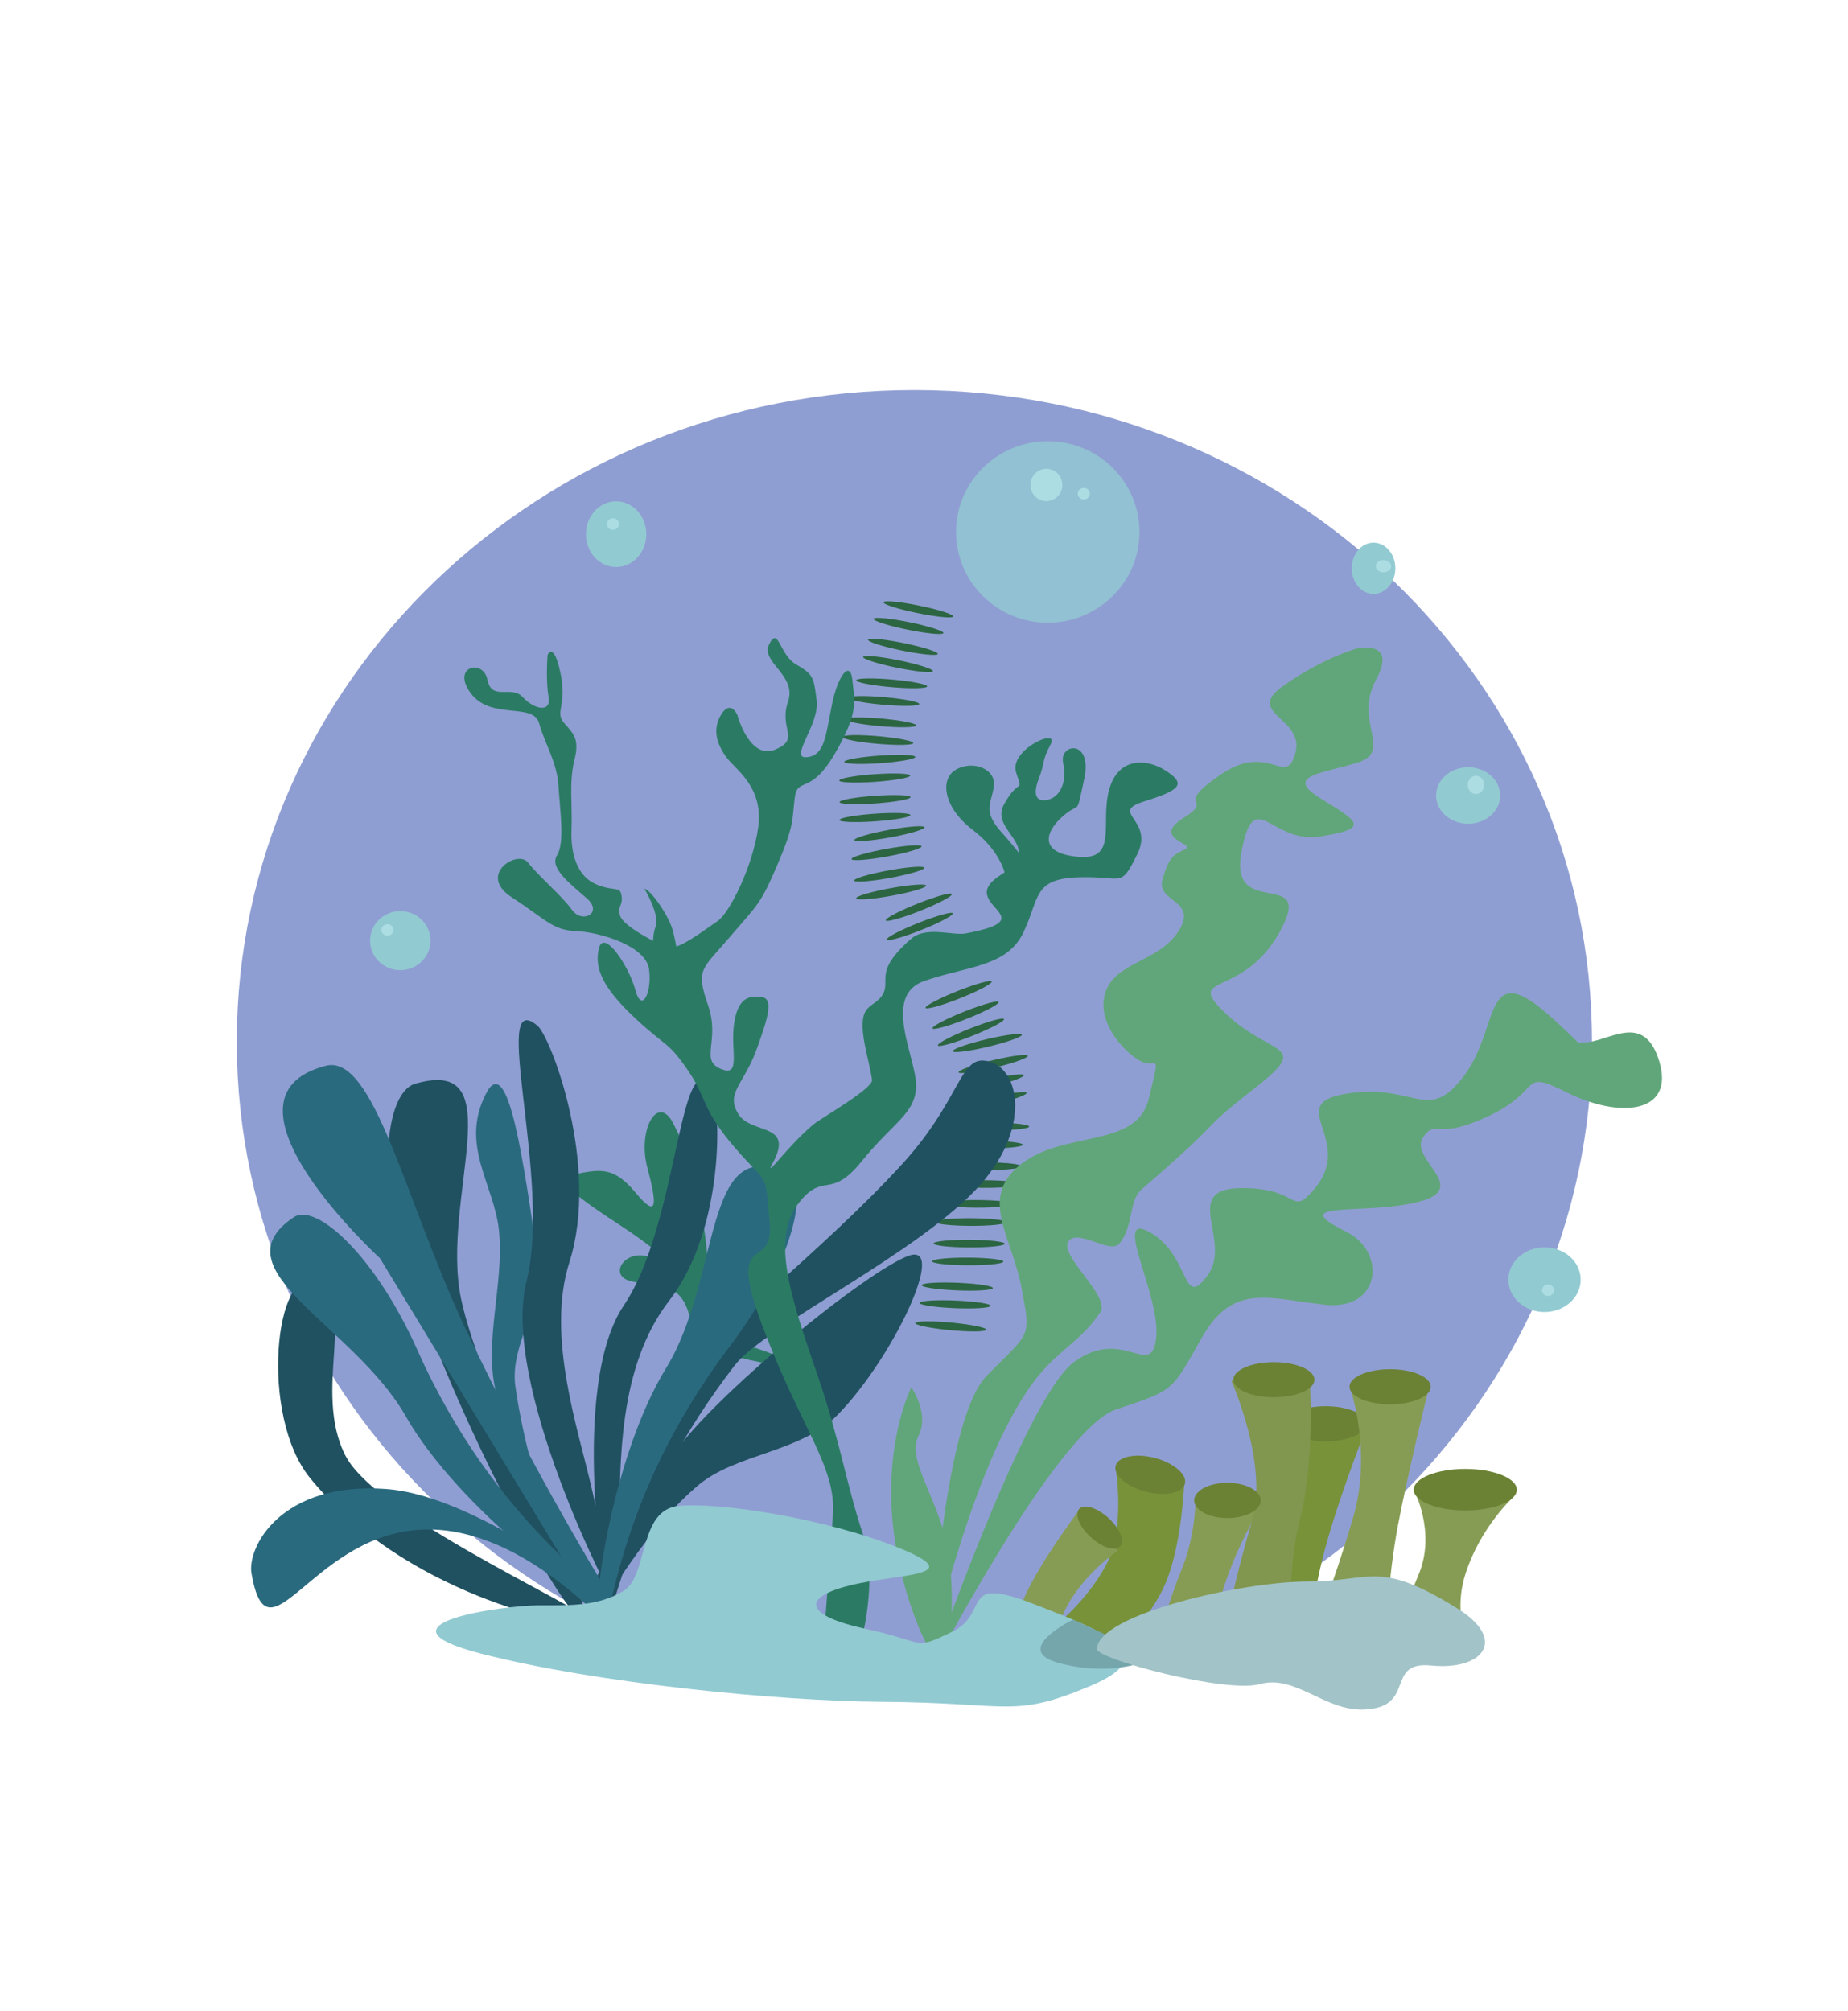 <?xml version="1.0" encoding="UTF-8"?> <svg xmlns="http://www.w3.org/2000/svg" width="125" height="136" viewBox="0 0 125 136" fill="none"> <path d="M64.274 78.848C64.327 78.706 65.445 78.599 66.776 78.61C68.106 78.621 69.142 78.745 69.09 78.888C69.039 79.03 67.918 79.137 66.59 79.126C65.259 79.115 64.223 78.991 64.274 78.848Z" fill="#2B6541"></path> <path opacity="0.763" d="M16.017 70.454C16.017 46.111 36.537 26.378 61.85 26.378C87.162 26.378 107.683 46.111 107.683 70.454C107.683 94.796 87.162 114.529 61.85 114.529C36.537 114.529 16.017 94.796 16.017 70.454Z" fill="#6D81C4"></path> <path d="M64.835 72.507C64.852 72.356 65.915 71.989 67.21 71.687C68.505 71.384 69.54 71.261 69.525 71.412C69.508 71.562 68.445 71.929 67.15 72.232C65.856 72.534 64.82 72.658 64.835 72.507Z" fill="#2B6541"></path> <path d="M64.274 78.848C64.327 78.706 65.445 78.599 66.776 78.61C68.106 78.621 69.142 78.745 69.09 78.888C69.039 79.03 67.918 79.137 66.59 79.126C65.259 79.115 64.223 78.991 64.274 78.848Z" fill="#2B6541"></path> <path d="M57.384 47.186C57.447 47.049 58.572 47.034 59.896 47.154C61.22 47.275 62.244 47.483 62.179 47.621C62.116 47.759 60.991 47.773 59.667 47.653C58.342 47.533 57.32 47.324 57.384 47.186Z" fill="#2B6541"></path> <path d="M57.174 48.633C57.237 48.495 58.362 48.481 59.686 48.601C61.012 48.721 62.034 48.93 61.969 49.068C61.907 49.205 60.781 49.22 59.457 49.1C58.132 48.98 57.11 48.77 57.174 48.633Z" fill="#2B6541"></path> <path d="M64.176 80.054C64.228 79.912 65.349 79.805 66.677 79.816C68.008 79.827 69.043 79.951 68.993 80.094C68.94 80.236 67.82 80.343 66.491 80.332C65.16 80.321 64.125 80.197 64.176 80.054Z" fill="#2B6541"></path> <path d="M64.364 77.389C64.415 77.247 65.535 77.14 66.866 77.151C68.195 77.162 69.232 77.286 69.18 77.429C69.129 77.571 68.008 77.678 66.678 77.667C65.349 77.656 64.312 77.532 64.364 77.389Z" fill="#2B6541"></path> <path d="M64.798 76.159C64.849 76.016 65.969 75.909 67.298 75.92C68.628 75.931 69.664 76.055 69.613 76.198C69.561 76.34 68.442 76.447 67.111 76.436C65.781 76.425 64.745 76.301 64.798 76.159Z" fill="#2B6541"></path> <path d="M64.564 73.819C64.579 73.669 65.644 73.302 66.937 72.999C68.232 72.697 69.269 72.573 69.252 72.724C69.235 72.875 68.173 73.242 66.878 73.544C65.585 73.847 64.547 73.97 64.564 73.819Z" fill="#2B6541"></path> <path d="M64.756 75.015C64.771 74.864 65.835 74.497 67.129 74.194C68.423 73.892 69.461 73.769 69.444 73.919C69.427 74.07 68.364 74.437 67.069 74.74C65.776 75.042 64.739 75.165 64.756 75.015Z" fill="#2B6541"></path> <path d="M56.976 49.827C57.04 49.689 58.164 49.675 59.489 49.795C60.813 49.915 61.835 50.124 61.773 50.262C61.708 50.399 60.584 50.414 59.259 50.294C57.935 50.174 56.913 49.965 56.976 49.827Z" fill="#2B6541"></path> <path d="M63.237 82.625C63.289 82.483 64.408 82.376 65.739 82.387C67.069 82.398 68.105 82.522 68.052 82.665C68.001 82.807 66.881 82.914 65.55 82.903C64.222 82.892 63.184 82.768 63.237 82.625Z" fill="#2B6541"></path> <path d="M62.441 40.274C62.441 40.274 58.505 46.603 59.715 55.284C60.927 63.965 67.478 66.686 66.957 75.302C66.662 80.172 63.271 89.731 63.905 97.802C64.393 104.011 68.918 109.659 68.918 109.659" stroke="#2B6541" stroke-width="0.002" stroke-miterlimit="10" stroke-linecap="round" stroke-linejoin="round"></path> <path d="M54.259 92.5C54.259 92.5 47.261 92.049 46.796 89.66C46.334 87.27 45.449 86.883 43.111 86.713C40.776 86.543 42.313 84.201 44.105 85.096C45.898 85.99 44.995 84.863 41.998 82.899C39.001 80.934 37.273 79.718 38.952 79.394C40.632 79.071 41.532 78.898 42.995 80.661C44.459 82.425 44.476 81.554 43.786 78.96C43.094 76.366 44.537 73.857 45.589 76.072C46.642 78.286 46.883 78.24 47.596 82.874C48.31 87.509 47.572 90.13 50.278 90.911C52.981 91.692 54.259 92.5 54.259 92.5Z" fill="#2B7B64"></path> <path d="M32.864 73.977C31.083 77.463 33.442 80.135 33.752 83.235C34.117 86.857 32.669 90.854 33.571 94.219C35.244 100.464 39.812 109.336 39.812 109.336C39.812 109.336 36.029 101.935 34.862 93.771C34.449 90.87 36.837 88.264 36.401 85.315C35.437 78.781 34.395 70.979 32.864 73.977Z" fill="#2A6A7F"></path> <path d="M31.184 87.821C29.784 81.089 34.745 71.33 28.064 73.297C26.193 73.848 25.389 79.225 27.506 85.66C31.418 97.556 38.632 110.038 39.591 109.687C40.55 109.335 32.586 94.552 31.184 87.821Z" fill="#205161"></path> <path d="M42.201 88.274C45.888 82.821 45.957 70.294 48.128 73.581C48.737 74.502 49.14 82.942 45.26 87.969C41.76 92.504 41.989 99.028 41.86 103.081C41.727 107.333 41.325 109.004 41.182 108.732C40.901 108.201 38.516 93.727 42.201 88.274Z" fill="#205161"></path> <path d="M35.612 86.649C37.349 79.771 33.09 66.601 36.358 69.371C37.273 70.147 40.585 78.879 38.512 85.371C36.932 90.316 39.095 96.604 40.005 100.583C41.305 106.263 41.946 108.719 41.676 108.442C41.217 107.971 33.876 93.527 35.612 86.649Z" fill="#205161"></path> <path d="M63.671 81.394C63.722 81.252 64.842 81.145 66.173 81.156C67.501 81.167 68.539 81.291 68.486 81.434C68.434 81.576 67.315 81.683 65.984 81.672C64.654 81.661 63.618 81.537 63.671 81.394Z" fill="#2B6541"></path> <path d="M45.466 93.909C47.641 90.69 55.614 84.658 61.056 78.687C64.834 74.543 64.909 71.62 66.524 71.724C68.87 71.877 69.917 76.014 66.346 80.082C62.286 84.703 51.761 89.661 49.697 92.335C42.527 101.628 41.461 109.601 41.181 109.07C40.9 108.538 41.78 99.362 45.466 93.909Z" fill="#205161"></path> <path d="M23.367 98.445C21.094 94.03 24.262 88.032 21.382 86.713C18.603 85.441 17.532 95.725 20.965 99.945C27.313 107.748 38.442 110.074 39.998 109.843C41.556 109.611 25.642 102.86 23.367 98.445Z" fill="#205161"></path> <path d="M45.369 98.602C48.115 94.439 58.803 85.824 61.498 84.914C64.098 84.036 60.383 91.865 56.686 95.653C54.132 98.272 49.759 98.275 47.172 100.491C42.839 104.205 40.698 109.424 39.893 109.129C38.61 108.656 42.625 102.764 45.369 98.602Z" fill="#205161"></path> <path d="M22.03 72.078C13.8 74.213 25.703 85.097 25.703 85.097L38.393 105.975L41.278 110.722L41.859 108.921C41.859 108.921 36.296 100.057 31.444 89.766C27.388 81.162 25.3 71.23 22.03 72.078Z" fill="#2A6A7F"></path> <path d="M27.445 95.779C23.908 89.573 14.57 85.863 19.874 82.316C21.359 81.322 25.342 84.826 28.254 91.345C33.64 103.398 41.532 107.7 40.725 108.155C39.918 108.611 30.981 101.986 27.445 95.779Z" fill="#2A6A7F"></path> <path d="M45.057 92.517C48.796 86.429 47.529 76.498 53.217 79.398C54.808 80.21 53.661 85.376 49.345 91.073C41.367 101.604 41.415 110.561 40.623 110.081C39.83 109.598 41.32 98.604 45.057 92.517Z" fill="#2A6A7F"></path> <path d="M28.052 103.479C20.919 104.169 18.108 112.684 17.012 106.417C16.705 104.66 18.959 100.197 26.108 100.696C31.237 101.056 38.301 105.983 41.315 108.361C42.703 109.456 40.984 109.532 41.01 109.61C41.303 110.485 35.186 102.789 28.052 103.479Z" fill="#2A6A7F"></path> <path d="M62.981 111.614C62.981 111.614 63.749 96.07 66.747 93.032C69.744 89.993 69.744 90.536 69.089 87.063C68.435 83.591 66.147 80.986 69.089 78.707C72.034 76.429 76.883 77.677 77.701 74.312C78.518 70.949 78.245 72.251 77.264 71.817C76.284 71.383 74.103 69.266 74.757 67.15C75.412 65.034 78.354 65.089 79.716 62.973C81.079 60.856 78.191 61.019 78.627 59.5C79.062 57.981 79.335 57.818 80.152 57.438C80.971 57.059 77.81 56.733 80.044 55.322C82.278 53.911 79.227 54.671 82.55 52.392C85.876 50.113 86.966 53.315 87.62 50.927C88.272 48.54 84.186 48.269 86.747 46.424C89.308 44.579 91.706 43.874 91.706 43.874C91.706 43.874 94.594 43.168 93.069 45.99C91.544 48.811 94.267 50.819 91.815 51.578C89.362 52.338 86.801 52.447 89.362 54.02C91.925 55.593 92.688 56.028 89.308 56.57C85.93 57.113 84.84 52.989 83.967 57.655C83.096 62.322 89.091 58.523 86.528 63.081C83.967 67.639 79.935 65.74 82.986 68.615C86.039 71.491 88.818 70.514 84.786 73.662C80.752 76.808 83.369 75.126 77.21 80.444C76.337 81.198 76.696 82.918 75.715 84.103C75.103 84.842 72.937 83.089 72.283 83.926C71.555 84.853 75.133 87.665 74.43 88.733C73.184 90.621 71.784 91.177 70.274 93.001C65.927 98.246 62.981 111.614 62.981 111.614Z" fill="#61A67A"></path> <path d="M61.645 93.816C61.645 93.816 58.613 99.703 61.584 108.531C64.554 117.36 64.864 106.955 63.874 103.697C62.883 100.438 61.398 98.545 62.14 97.073C62.883 95.603 61.645 93.816 61.645 93.816Z" fill="#61A67A"></path> <path d="M62.838 113.275C62.838 113.275 69.294 94.582 72.637 92.118C75.977 89.654 77.896 93.35 78.206 90.455C78.515 87.559 75.111 81.768 77.835 83.37C80.557 84.972 79.938 88.606 81.671 86.266C83.403 83.924 79.815 80.413 83.898 80.351C87.982 80.29 87.24 82.323 88.849 80.474C91.818 77.064 86.621 74.622 91.199 73.944C95.779 73.266 96.584 76.039 99.059 72.712C101.533 69.385 100.235 64.456 105.184 69.016C110.135 73.574 105.494 70.432 107.103 70.494C108.711 70.556 111.188 68.276 112.238 71.788C113.291 75.299 109.579 75.669 105.989 73.882C102.401 72.096 104.813 74.006 99.493 75.977C97.198 76.827 97.011 75.798 96.26 76.912C95.267 78.381 99.554 80.351 95.966 81.275C92.347 82.207 86.754 81.156 91.076 83.308C93.799 84.664 93.428 88.668 89.591 88.237C85.755 87.806 83.403 86.758 81.299 90.455C79.196 94.151 79.504 93.966 75.482 95.322C71.46 96.677 62.838 113.275 62.838 113.275Z" fill="#61A67A"></path> <path d="M102.028 86.543C102.028 85.335 103.123 84.356 104.474 84.356C105.823 84.356 106.918 85.335 106.918 86.543C106.918 87.751 105.823 88.73 104.474 88.73C103.123 88.73 102.028 87.751 102.028 86.543Z" fill="#92CAD2"></path> <path d="M97.141 53.798C97.141 52.744 98.11 51.889 99.307 51.889C100.503 51.889 101.473 52.744 101.473 53.798C101.473 54.853 100.503 55.708 99.307 55.708C98.11 55.708 97.141 54.853 97.141 53.798Z" fill="#92CAD2"></path> <path d="M91.432 38.432C91.432 37.475 92.091 36.7 92.906 36.7C93.722 36.7 94.381 37.475 94.381 38.432C94.381 39.388 93.722 40.164 92.906 40.164C92.091 40.164 91.432 39.388 91.432 38.432Z" fill="#92CAD2"></path> <path opacity="0.794" d="M64.669 35.975C64.669 32.586 67.447 29.838 70.873 29.838C74.298 29.838 77.075 32.586 77.075 35.975C77.075 39.365 74.298 42.113 70.873 42.113C67.447 42.113 64.669 39.365 64.669 35.975Z" fill="#92CAD2"></path> <path d="M39.632 36.126C39.632 34.899 40.547 33.904 41.674 33.904C42.801 33.904 43.717 34.899 43.717 36.126C43.717 37.353 42.801 38.348 41.674 38.348C40.547 38.348 39.632 37.353 39.632 36.126Z" fill="#92CAD2"></path> <path d="M25.033 63.614C25.033 62.512 25.947 61.618 27.076 61.618C28.203 61.618 29.118 62.512 29.118 63.614C29.118 64.716 28.203 65.61 27.076 65.61C25.947 65.61 25.033 64.716 25.033 63.614Z" fill="#92CAD2"></path> <path d="M63.39 111.098C63.39 111.098 66.088 106.589 68.373 101.316C69.627 98.423 72.263 94.313 74.302 93.021C75.98 91.957 77.035 93.576 78.48 92.652C79.488 92.007 80.001 89.521 80.898 88.517C82.847 86.335 85.61 85.923 85.868 84.009C86.244 81.216 93.166 80.803 93.532 78.374C93.898 75.945 93.203 76.029 95.53 75.649C99.49 75.002 102.102 74.097 102.279 71.674C102.459 69.252 110.29 74.728 112.352 72.647" stroke="#4E8F66" stroke-width="0" stroke-miterlimit="10" stroke-linecap="round" stroke-linejoin="round"></path> <path d="M75.478 99.358C75.478 99.358 76.095 103.268 74.915 105.639C73.737 108.01 71.581 109.778 71.581 109.778L75.196 111.844C75.196 111.844 77.79 109.62 78.874 106.987C79.957 104.355 80.1 100.3 80.1 100.3L75.478 99.358Z" fill="#78923A"></path> <path d="M72.898 102.257C72.898 102.257 70.679 105.2 69.501 107.571C68.322 109.944 68.425 113.447 68.425 113.447L71.008 112.505C71.008 112.505 70.767 111.933 71.851 109.301C72.934 106.668 75.605 104.876 75.605 104.876L72.898 102.257Z" fill="#869C54"></path> <path d="M63.135 111.144C63.135 111.144 64.564 100.737 66.849 95.463C69.133 90.19 70.657 92.11 71.323 88.466C71.99 84.821 68.723 83.606 69.51 80.885C70.298 78.164 72.308 80.771 75.508 78.724C78.708 76.677 81.935 75.489 82.311 72.696C82.688 69.903 76.647 69.98 77.015 67.551C77.381 65.122 82.744 65.09 83.778 62.98C84.813 60.871 80.976 61.536 81.154 59.114C81.332 56.691 82.428 55.37 84.491 53.289C86.556 51.209 87.834 52.593 89.408 50.791C90.037 50.071 88.203 48.473 88.85 47.252C89.823 45.416 93.178 43.972 93.178 43.972" stroke="#4E8F66" stroke-width="0" stroke-miterlimit="10" stroke-linecap="round" stroke-linejoin="round"></path> <path d="M49.874 48.346C49.874 48.346 49.405 47.275 48.766 48.346C48.127 49.416 48.564 50.454 49.169 51.257C49.774 52.06 51.656 53.231 51.286 55.941C50.916 58.651 49.303 61.797 48.53 62.298C47.757 62.8 45.876 64.306 45.169 64.072C44.464 63.838 42.145 62.633 41.944 61.93C41.742 61.228 42.145 61.295 42.044 60.592C41.944 59.889 41.606 60.324 40.364 59.822C39.12 59.321 38.591 57.888 38.657 56.148C38.725 54.408 38.481 52.896 38.85 51.424C39.222 49.952 38.784 49.617 38.145 48.881C37.506 48.145 38.381 47.676 37.91 45.502C37.44 43.327 37.037 44.297 37.037 44.297C37.037 44.297 36.901 45.97 37.103 47.108C37.305 48.245 36.128 47.978 35.355 47.141C34.583 46.305 33.272 47.442 32.971 45.97C32.667 44.498 30.483 45.1 31.861 46.907C33.239 48.714 36.062 47.476 36.466 48.915C36.869 50.353 37.676 51.524 37.776 53.164C37.876 54.803 38.213 57.012 37.676 57.848C37.137 58.685 38.559 59.764 39.689 60.754C40.82 61.743 39.381 62.494 38.696 61.539C38.01 60.584 36.406 59.23 35.715 58.332C35.022 57.434 32.254 59.151 34.618 60.686C36.983 62.221 37.359 62.903 38.971 62.971C40.581 63.04 43.698 63.961 43.905 65.564C44.11 67.168 43.391 68.532 42.979 66.963C42.567 65.394 40.854 62.767 40.511 64.131C40.169 65.496 40.82 66.861 42.979 68.874C45.139 70.886 45.139 70.375 46.508 72.353C47.879 74.332 47.4 74.946 49.73 77.641C52.059 80.336 51.717 79.04 52.059 82.622C52.403 86.204 49.003 82.901 51.617 89.796C54.23 96.692 56.571 99.203 56.34 102.445C56.111 105.686 55.669 111.603 55.669 111.603L57.998 111.918C57.998 111.918 59.532 107.281 58.369 103.751C57.205 100.221 56.886 97.691 55.352 93.16C53.816 88.629 52.071 84.044 53.869 81.568C55.669 79.091 56.093 81.251 58.262 78.564C60.432 75.877 61.967 75.297 61.967 73.4C61.967 71.503 59.627 67.335 62.538 66.334C65.449 65.333 68.106 65.391 69.218 63.072C70.33 60.754 69.854 59.437 72.923 59.331C75.993 59.226 75.757 60.137 76.928 57.767C78.1 55.398 74.95 54.96 77.405 54.194C79.857 53.429 80.223 53.028 78.906 52.153C77.588 51.278 75.647 51.169 75.025 53.393C74.401 55.616 75.647 58.168 72.974 57.95C70.301 57.731 70.63 56.309 71.876 55.215C73.12 54.122 72.754 55.361 73.34 52.663C73.925 49.966 71.618 50.257 71.911 51.606C72.205 52.955 71.656 53.903 70.886 54.085C70.118 54.268 69.825 53.794 70.264 52.663C70.703 51.533 70.447 51.497 71.069 50.33C71.693 49.164 68.25 50.695 68.727 52.226C69.203 53.757 68.983 52.481 67.92 54.377C66.859 56.273 70.813 57.184 67.664 59.189C64.515 61.194 70.961 62.069 65.322 63.126C64.45 63.289 62.64 62.607 61.63 63.488C58.95 65.824 60.377 66.325 59.633 67.369C59.245 67.915 58.639 67.975 58.432 68.647C58.094 69.75 58.834 71.841 58.986 73.042C59.059 73.609 55.483 75.656 55.032 76.032C53.237 77.526 51.554 79.961 52.249 78.693C53.786 75.886 50.822 76.761 49.942 75.339C49.064 73.917 50.308 73.334 51.15 71.037C51.993 68.74 52.322 67.537 51.517 67.428C50.711 67.319 49.905 67.428 49.649 69.251C49.393 71.074 50.162 72.896 48.733 72.277C47.306 71.657 48.733 70.417 47.891 67.975C47.049 65.532 47.452 65.605 49.355 63.381C51.261 61.158 51.444 61.158 52.578 58.496C53.713 55.835 53.567 55.58 53.75 54.012C53.934 52.445 54.766 53.889 56.469 50.97C58.171 48.052 57.776 47.342 57.657 46.002C57.538 44.661 56.706 45.529 56.271 47.658C55.835 49.787 55.794 51.089 54.567 51.207C53.339 51.325 55.438 48.999 55.24 47.382C55.042 45.765 55.003 45.607 53.854 44.937C52.706 44.267 52.666 42.334 52.032 43.557C51.398 44.779 53.933 45.647 53.3 47.461C52.666 49.275 54.171 49.985 52.428 50.694C50.686 51.404 49.874 48.346 49.874 48.346Z" fill="#2B7B64"></path> <path d="M32.542 111.834C24.713 109.817 34.179 108.567 36.401 108.567C38.625 108.567 40.425 108.631 42.156 107.607C43.884 106.582 43.144 102.097 45.922 101.842C48.701 101.586 55.805 102.674 60.745 104.66C65.686 106.647 60.806 106.39 57.471 107.222C54.137 108.056 54.461 109.272 58.6 110.168C62.737 111.066 61.734 111.643 64.388 110.361C67.044 109.08 64.822 106.518 69.823 108.44C74.827 110.361 78.725 111.93 73.766 114.012C68.476 116.236 68.417 115.146 59.598 115.089C52.745 115.045 40.369 113.852 32.542 111.834Z" fill="#92CAD2"></path> <path d="M80.871 101.235C80.871 101.235 80.915 103.702 79.947 106.086C78.979 108.471 78.228 111.248 78.228 111.248L81.878 111.314C81.878 111.314 82.02 109.605 82.91 106.957C83.798 104.311 85.249 101.95 85.249 101.95L80.871 101.235Z" fill="#869C54"></path> <path d="M87.728 96.081C87.728 96.081 87.549 99.412 86.551 102.475C85.551 105.538 83.732 108.331 83.732 108.331L88.576 110.597C88.576 110.597 88.722 108.096 89.64 104.697C90.559 101.299 92.251 96.999 92.251 96.999L87.728 96.081Z" fill="#78923A"></path> <path d="M95.633 100.762C95.633 100.762 97.113 103.535 96.013 106.343C94.913 109.149 93.586 111.39 93.586 111.39L99.623 111.818C99.623 111.818 98.127 109.513 99.137 106.398C100.149 103.282 102.288 101.322 102.288 101.322L95.633 100.762Z" fill="#869C54"></path> <path d="M86.925 96.286C86.925 95.63 88.154 95.099 89.668 95.099C91.183 95.099 92.412 95.63 92.412 96.286C92.412 96.942 91.183 97.473 89.668 97.473C88.154 97.473 86.925 96.942 86.925 96.286Z" fill="#6B8235"></path> <path d="M91.338 93.934C91.338 93.934 92.825 98.16 91.537 102.588C90.247 107.014 88.733 110.865 88.733 110.865L93.657 111.246C93.657 111.246 93.883 106.707 94.561 103.143C95.239 99.579 96.557 94.234 96.557 94.234L91.338 93.934Z" fill="#869C54"></path> <path d="M83.288 93.381C83.288 93.381 85.852 99.08 84.672 102.941C83.494 106.8 82.708 110.929 82.708 110.929L87.572 110.865C87.572 110.865 86.844 107.065 87.927 102.78C89.011 98.496 88.572 93.124 88.572 93.124L83.288 93.381Z" fill="#81964E"></path> <path d="M80.772 101.473C80.772 100.813 81.781 100.278 83.025 100.278C84.267 100.278 85.276 100.813 85.276 101.473C85.276 102.132 84.267 102.666 83.025 102.666C81.781 102.666 80.772 102.132 80.772 101.473Z" fill="#6B8235"></path> <path d="M95.625 100.745C95.625 99.969 97.186 99.34 99.112 99.34C101.037 99.34 102.598 99.969 102.598 100.745C102.598 101.522 101.037 102.149 99.112 102.149C97.186 102.149 95.625 101.522 95.625 100.745Z" fill="#6B8235"></path> <path d="M91.281 93.783C91.281 93.127 92.512 92.596 94.029 92.596C95.546 92.596 96.776 93.127 96.776 93.783C96.776 94.438 95.546 94.97 94.029 94.97C92.512 94.97 91.281 94.438 91.281 93.783Z" fill="#6B8235"></path> <path d="M83.422 93.307C83.422 92.652 84.649 92.12 86.164 92.12C87.68 92.12 88.908 92.652 88.908 93.307C88.908 93.963 87.68 94.494 86.164 94.494C84.649 94.494 83.422 93.963 83.422 93.307Z" fill="#6B8235"></path> <path d="M75.452 99.169C75.573 98.528 76.723 98.261 78.022 98.575C79.32 98.889 80.276 99.664 80.156 100.305C80.035 100.946 78.886 101.213 77.586 100.899C76.288 100.583 75.332 99.811 75.452 99.169Z" fill="#6B8235"></path> <path d="M72.918 102.163C73.127 101.699 73.951 101.837 74.757 102.472C75.564 103.106 76.047 103.995 75.839 104.458C75.63 104.922 74.808 104.783 74.001 104.149C73.195 103.514 72.71 102.625 72.918 102.163Z" fill="#6B8235"></path> <path d="M25.795 62.892C25.795 62.676 25.978 62.502 26.205 62.502C26.432 62.502 26.617 62.676 26.617 62.892C26.617 63.107 26.432 63.281 26.205 63.281C25.978 63.281 25.795 63.107 25.795 62.892Z" fill="#ABDDE3"></path> <path d="M41.052 35.443C41.052 35.228 41.237 35.053 41.464 35.053C41.691 35.053 41.874 35.228 41.874 35.443C41.874 35.658 41.691 35.833 41.464 35.833C41.237 35.833 41.052 35.658 41.052 35.443Z" fill="#ABDDE3"></path> <path d="M69.696 32.796C69.696 32.192 70.181 31.702 70.778 31.702C71.376 31.702 71.859 32.192 71.859 32.796C71.859 33.401 71.376 33.891 70.778 33.891C70.181 33.891 69.696 33.401 69.696 32.796Z" fill="#ABDDE3"></path> <path d="M72.898 33.388C72.898 33.173 73.083 32.998 73.31 32.998C73.537 32.998 73.72 33.173 73.72 33.388C73.72 33.603 73.537 33.778 73.31 33.778C73.083 33.778 72.898 33.603 72.898 33.388Z" fill="#ABDDE3"></path> <path d="M93.061 38.288C93.061 38.059 93.293 37.873 93.581 37.873C93.867 37.873 94.101 38.059 94.101 38.288C94.101 38.517 93.867 38.703 93.581 38.703C93.293 38.703 93.061 38.517 93.061 38.288Z" fill="#ABDDE3"></path> <path d="M99.279 53.083C99.279 52.743 99.528 52.468 99.835 52.468C100.144 52.468 100.393 52.743 100.393 53.083C100.393 53.423 100.144 53.698 99.835 53.698C99.528 53.698 99.279 53.423 99.279 53.083Z" fill="#ABDDE3"></path> <path d="M76.993 112.51C76.993 112.51 74.657 113.327 71.54 112.443C68.423 111.56 72.569 109.535 72.569 109.535L75.196 110.734L76.993 112.51Z" fill="#75A6AC"></path> <path d="M104.301 87.258C104.301 87.042 104.484 86.868 104.711 86.868C104.939 86.868 105.123 87.042 105.123 87.258C105.123 87.473 104.939 87.647 104.711 87.647C104.484 87.647 104.301 87.473 104.301 87.258Z" fill="#ABDDE3"></path> <path d="M74.2 111.528C74.2 109.195 84.027 106.957 88.427 106.957C92.825 106.957 93.179 105.443 98.549 108.758C102.027 110.906 100.288 112.983 96.81 112.637C93.62 112.318 95.871 115.499 92.218 115.615C89.583 115.698 87.617 113.229 85.215 113.893C82.9 114.532 74.2 112.2 74.2 111.528Z" fill="#A2C3C8"></path> <path d="M43.588 60.104C43.588 60.104 44.666 61.895 44.342 62.682C44.02 63.47 44.271 64.83 44.271 64.83C44.271 64.83 45.961 65.797 45.89 65.117C45.817 64.436 45.781 64.043 45.53 63.004C45.278 61.966 44.02 60.176 43.588 60.104Z" fill="#2B7B64"></path> <path d="M67.988 59.145C67.988 59.145 67.708 57.578 65.786 56.116C63.862 54.654 63.513 52.705 64.668 52.043C65.82 51.382 67.428 52.009 67.22 53.227C67.01 54.445 66.484 54.898 67.779 56.325C69.073 57.752 69.912 59.04 69.912 59.04L67.988 59.145Z" fill="#2B7B64"></path> <path d="M59.762 40.719C59.842 40.59 60.96 40.704 62.262 40.975C63.564 41.246 64.555 41.571 64.476 41.7C64.398 41.83 63.279 41.715 61.977 41.444C60.676 41.173 59.684 40.849 59.762 40.719Z" fill="#2B6541"></path> <path d="M57.918 45.995C57.981 45.858 59.106 45.843 60.43 45.963C61.754 46.084 62.778 46.293 62.713 46.43C62.651 46.568 61.525 46.582 60.202 46.462C58.876 46.342 57.854 46.133 57.918 45.995Z" fill="#2B6541"></path> <path d="M57.107 51.516C57.147 51.37 58.256 51.181 59.583 51.093C60.91 51.006 61.953 51.053 61.912 51.199C61.871 51.345 60.761 51.534 59.434 51.622C58.108 51.709 57.064 51.661 57.107 51.516Z" fill="#2B6541"></path> <path d="M57.794 56.802C57.818 56.652 58.9 56.342 60.208 56.108C61.518 55.875 62.559 55.806 62.535 55.956C62.51 56.105 61.43 56.416 60.12 56.65C58.811 56.883 57.769 56.951 57.794 56.802Z" fill="#2B6541"></path> <path d="M59.912 62.236C59.907 62.084 60.905 61.567 62.141 61.08C63.378 60.594 64.385 60.322 64.391 60.473C64.396 60.625 63.398 61.142 62.163 61.629C60.925 62.115 59.918 62.387 59.912 62.236Z" fill="#2B6541"></path> <path d="M64.434 71.083C64.449 70.933 65.512 70.565 66.807 70.263C68.102 69.96 69.139 69.837 69.122 69.988C69.105 70.138 68.042 70.506 66.747 70.808C65.452 71.111 64.417 71.234 64.434 71.083Z" fill="#2B6541"></path> <path d="M61.917 89.468C61.981 89.331 63.107 89.324 64.43 89.453C65.754 89.582 66.775 89.798 66.71 89.935C66.646 90.073 65.522 90.079 64.198 89.95C62.875 89.821 61.852 89.606 61.917 89.468Z" fill="#2B6541"></path> <path d="M59.095 41.841C59.174 41.712 60.293 41.826 61.595 42.097C62.896 42.368 63.888 42.692 63.808 42.822C63.73 42.952 62.612 42.837 61.31 42.566C60.008 42.295 59.017 41.971 59.095 41.841Z" fill="#2B6541"></path> <path d="M56.766 52.775C56.806 52.629 57.915 52.44 59.242 52.352C60.569 52.265 61.612 52.313 61.571 52.459C61.53 52.605 60.42 52.794 59.095 52.881C57.767 52.968 56.725 52.921 56.766 52.775Z" fill="#2B6541"></path> <path d="M57.596 58.091C57.621 57.941 58.701 57.631 60.011 57.398C61.32 57.164 62.361 57.096 62.337 57.245C62.313 57.395 61.232 57.705 59.922 57.939C58.613 58.173 57.572 58.241 57.596 58.091Z" fill="#2B6541"></path> <path d="M59.974 63.538C59.967 63.387 60.966 62.87 62.203 62.383C63.44 61.897 64.447 61.625 64.452 61.776C64.459 61.927 63.461 62.445 62.223 62.931C60.988 63.418 59.979 63.69 59.974 63.538Z" fill="#2B6541"></path> <path d="M62.603 68.151C62.598 67.999 63.596 67.482 64.832 66.996C66.069 66.509 67.076 66.237 67.083 66.388C67.088 66.54 66.09 67.057 64.854 67.544C63.617 68.031 62.61 68.302 62.603 68.151Z" fill="#2B6541"></path> <path d="M58.718 43.254C58.798 43.125 59.916 43.239 61.218 43.51C62.52 43.781 63.511 44.105 63.433 44.235C63.354 44.364 62.235 44.25 60.933 43.979C59.632 43.708 58.64 43.384 58.718 43.254Z" fill="#2B6541"></path> <path d="M56.784 54.236C56.825 54.09 57.935 53.901 59.261 53.814C60.588 53.727 61.632 53.774 61.59 53.92C61.549 54.066 60.44 54.255 59.113 54.342C57.786 54.43 56.744 54.382 56.784 54.236Z" fill="#2B6541"></path> <path d="M57.779 59.541C57.803 59.392 58.884 59.081 60.193 58.848C61.503 58.614 62.544 58.546 62.52 58.696C62.495 58.845 61.413 59.156 60.105 59.389C58.796 59.623 57.754 59.691 57.779 59.541Z" fill="#2B6541"></path> <path d="M63.071 69.537C63.064 69.385 64.062 68.868 65.3 68.381C66.535 67.894 67.544 67.623 67.549 67.774C67.556 67.926 66.557 68.443 65.32 68.929C64.083 69.416 63.076 69.688 63.071 69.537Z" fill="#2B6541"></path> <path d="M62.344 86.903C62.402 86.762 63.524 86.697 64.853 86.756C66.181 86.816 67.212 86.978 67.156 87.119C67.098 87.259 65.975 87.325 64.647 87.265C63.319 87.206 62.288 87.043 62.344 86.903Z" fill="#2B6541"></path> <path d="M63.147 84.084C63.2 83.942 64.32 83.835 65.649 83.846C66.98 83.857 68.015 83.981 67.964 84.124C67.912 84.266 66.791 84.373 65.463 84.362C64.132 84.351 63.096 84.227 63.147 84.084Z" fill="#2B6541"></path> <path d="M58.385 44.418C58.464 44.288 59.583 44.403 60.885 44.673C62.186 44.944 63.178 45.269 63.1 45.398C63.02 45.528 61.902 45.414 60.6 45.143C59.298 44.872 58.307 44.547 58.385 44.418Z" fill="#2B6541"></path> <path d="M56.778 55.446C56.818 55.3 57.927 55.111 59.254 55.024C60.581 54.937 61.623 54.984 61.583 55.13C61.542 55.276 60.432 55.465 59.105 55.552C57.779 55.64 56.735 55.592 56.778 55.446Z" fill="#2B6541"></path> <path d="M57.907 60.745C57.93 60.595 59.012 60.285 60.32 60.051C61.63 59.818 62.671 59.749 62.647 59.899C62.622 60.048 61.542 60.359 60.232 60.593C58.924 60.826 57.881 60.894 57.907 60.745Z" fill="#2B6541"></path> <path d="M63.434 70.691C63.428 70.54 64.427 70.023 65.662 69.536C66.9 69.049 67.906 68.777 67.913 68.929C67.918 69.08 66.92 69.597 65.684 70.084C64.447 70.571 63.44 70.843 63.434 70.691Z" fill="#2B6541"></path> <path d="M62.201 88.105C62.259 87.964 63.381 87.898 64.71 87.958C66.039 88.018 67.069 88.18 67.013 88.32C66.956 88.461 65.832 88.526 64.505 88.467C63.176 88.407 62.145 88.245 62.201 88.105Z" fill="#2B6541"></path> <path d="M63.051 85.29C63.102 85.148 64.222 85.041 65.551 85.052C66.881 85.063 67.917 85.187 67.866 85.33C67.813 85.472 66.695 85.579 65.364 85.568C64.034 85.557 62.998 85.433 63.051 85.29Z" fill="#2B6541"></path> </svg> 